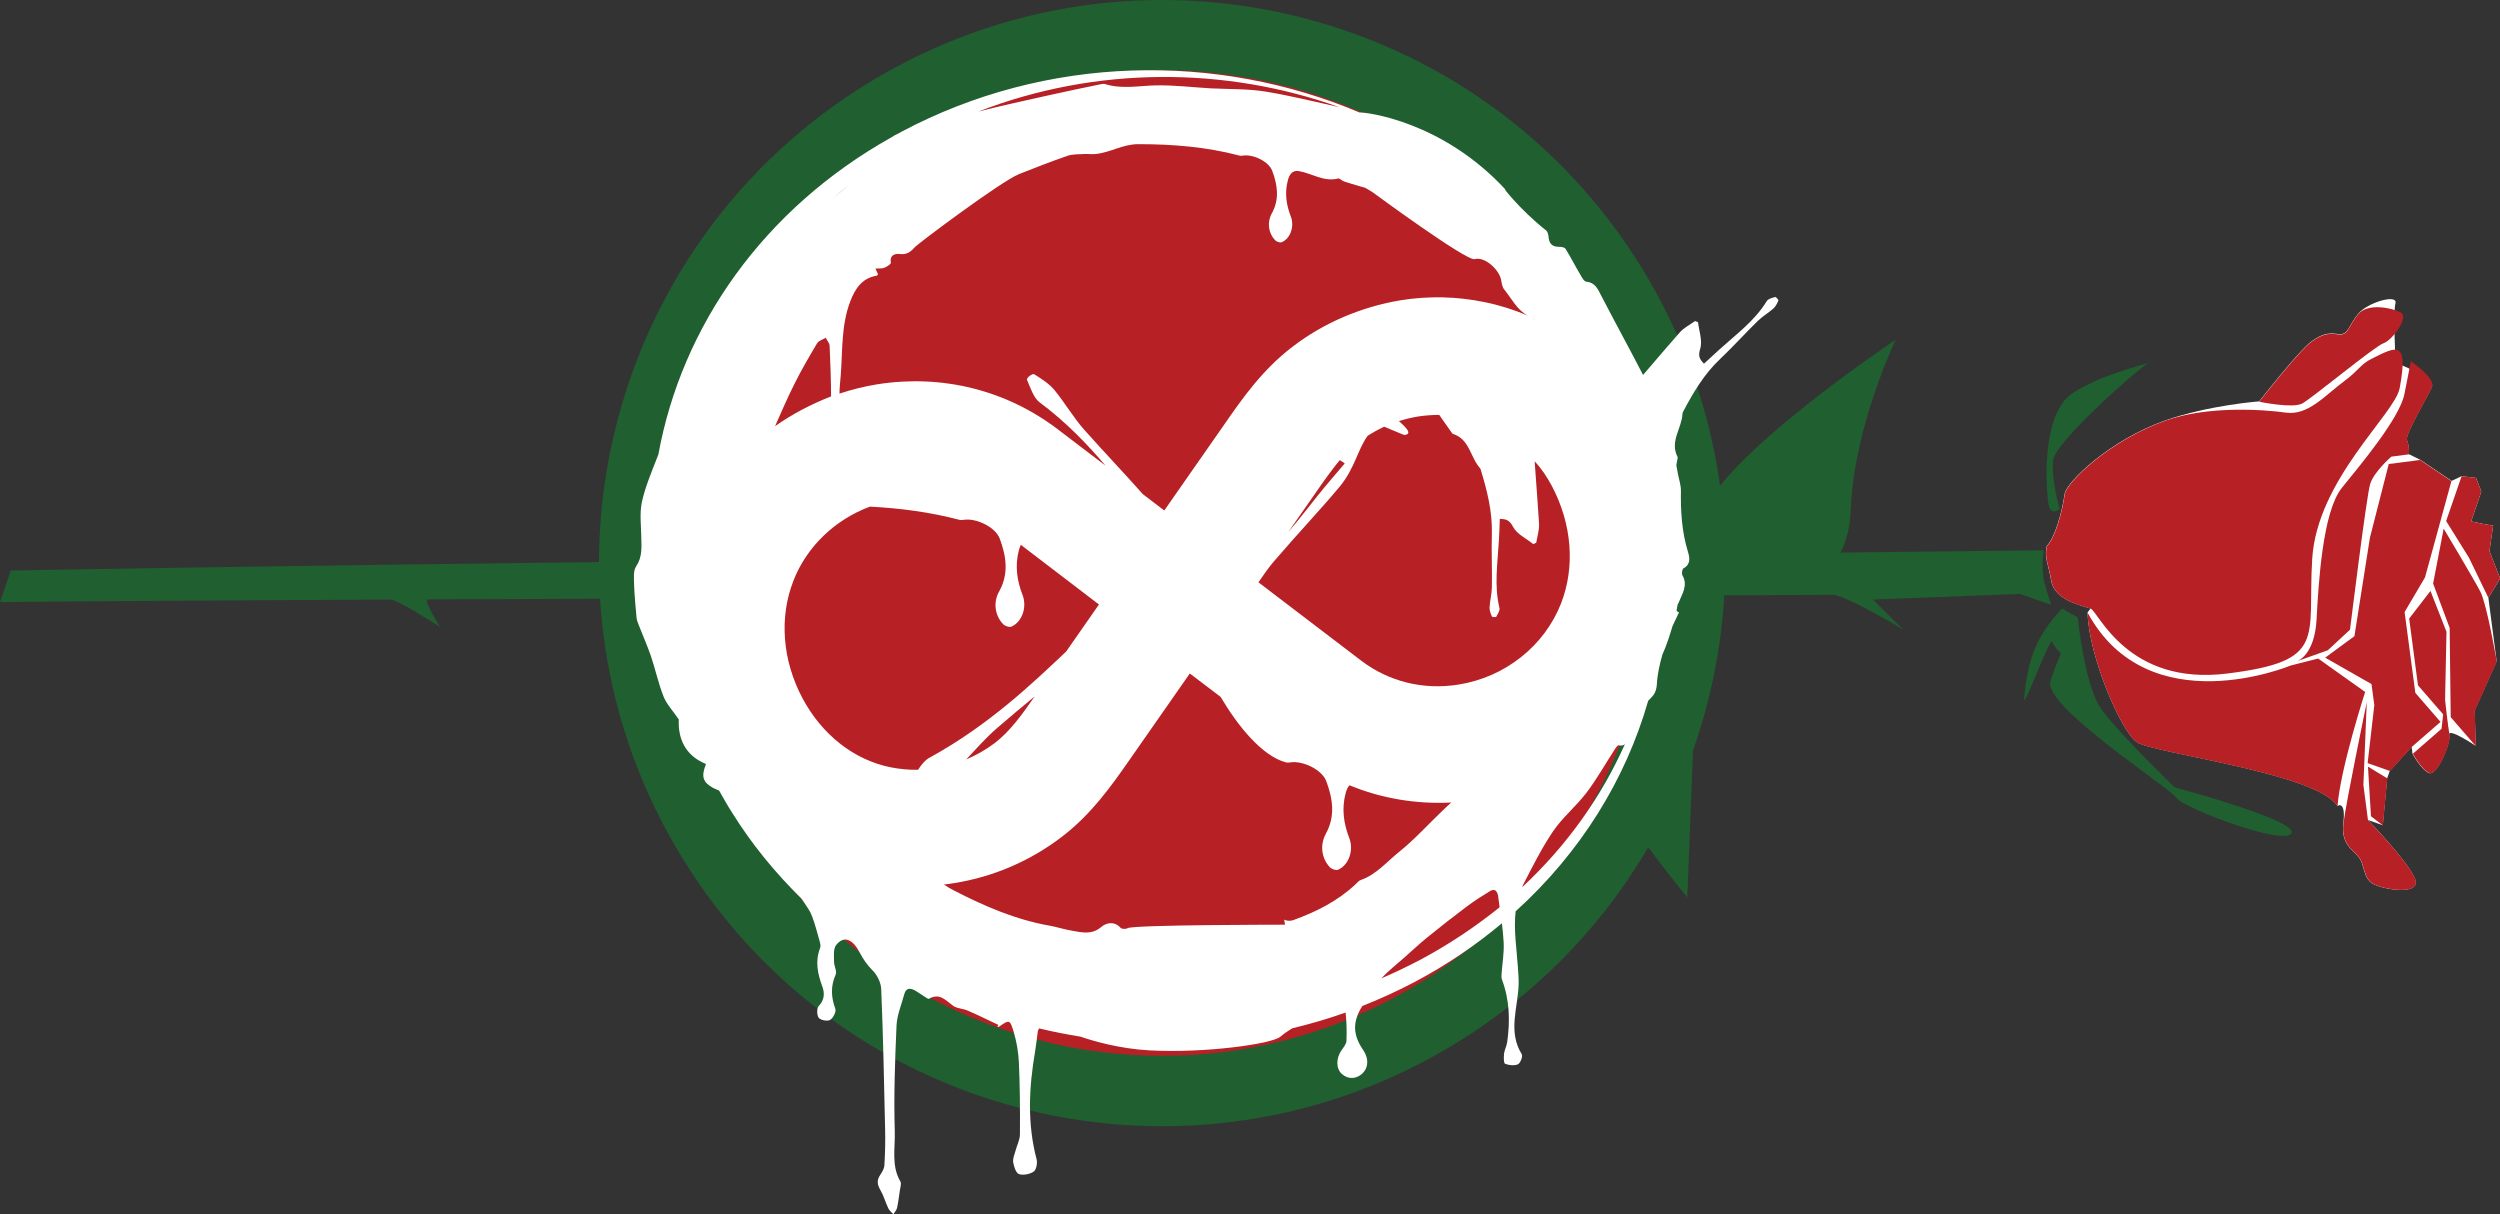<svg id="Calque_1" xmlns="http://www.w3.org/2000/svg" width="142.02" height="68.99" viewBox="0 0 142.02 68.99"><rect x="0" y="0" width="142.02" height="68.99" fill="#333333" stroke="none"/><style><![CDATA[
	.st0{fill:#B72025;}
	.st1{fill:#1F5F30;}
	.st2{fill-rule:evenodd;clip-rule:evenodd;fill:#B72025;}
	.st3{fill-rule:evenodd;clip-rule:evenodd;fill:#1F5F30;}
	.st4{fill:#FFFFFF;}
	.st5{fill-rule:evenodd;clip-rule:evenodd;fill:#FFFFFF;}
]]></style><path class="st4" d="M141.36 33.96l.67-1.1-.61-1.55.21-1.45-.63-.11-.62-.13.58-1.7-.3-.77-.82-.1-.57.27-1.78-1.2-.65-.32s.03-.52-.11-.8c-.13-.28 1.2-2.51 1.42-3.02.23-.51-2.06-1.37-2.06-1.37s-.15-2.82-.01-3.38c.14-.55-1.59-.05-2.12.6-.54.65-.56 1.2-1.06 1.15s-.84-.12-1.57.4c-.73.52-2.99 3.42-2.99 3.42s-2.89.22-5.32 1.08c-3.2 1.13-5.63 3.52-5.73 4.17-.17 1.15-.57 2.51-1.02 2.97-.14.67.06.89.26 2 .21 1.11 1.8 1.39 2.23 1.55l-.17.22c.07 2.5 1.89 6.72 2.79 7.36.9.64 10.26 1.76 11.41 3.64.09-.08.47-.2.33.97s.49 1.48.86 1.92c.37.44.24 1.18.81 1.52.57.34 2.81.71 2.39-.3-.42-1.01-2.67-3.32-2.67-3.32l.85.3.25-2.67.15-.42 1.24-1.37.05.4s.52.96.96 1.1 1.23-1.72 1.13-2.17 1.5.62 1.5.62l-.06-2.02 1.25-2.79-.47-3.6z"/><path class="st2" d="M140.91 33.62c-.38-.73-2.09-3.59-2.09-3.59l-.6 3.12.94 2.52.06 5.07 1.43 1.65-.06-2.02 1.25-2.79c-.01-.02-.56-3.23-.93-3.96zm-5.21-7.26l-1.07 4.19-.88 5.59-1.66 1.22 2.63 1.5.16 1.2-.38 3.29 1.27.45 1.24-1.37 1.63-1.42-1.43-1.65-.61-4.59 1.16-1.97 1.5-5.47-1.78-1.2-1.78.23zm4.55 5.31l1.11 2.29.67-1.1-.61-1.55.21-1.45-.63-.11-.62-.13.58-1.7-.3-.77-.82-.1-.88 2.55 1.29 2.07zm-1.27 4.22l-.91-2.32-1.21 1.57.5 3.79 1.43 1.65-.09.82-1.63 1.42s.52.96.96 1.1 1.23-1.72 1.13-2.17-.26-2-.26-2l.08-3.86zm-7.29 1.52l-1.57.4s-8.07 3.37-11.53-3.01c.07 2.5 1.89 6.72 2.79 7.36.9.64 10.26 1.76 11.41 3.64.16-2.15 1.57-6.49 1.57-6.49l-2.67-1.9zm2.83 9.18l-.26-2 .19-4.69s-1.18 5.69-1.32 6.86.49 1.48.86 1.92c.37.44.24 1.18.81 1.52.57.34 2.81.71 2.39-.3-.42-1-2.67-3.31-2.67-3.31zm.85.3l.25-2.67-1.1-.67.17 2.82.68.52zm-3.77-11.7c-.11 2.04-1.1 2.37-1.1 2.37l1.74-.62 1.26-1.17s.93-7.55 1.14-8.26c.21-.71 1.21-1.57 1.21-1.57l1-.13s.03-.52-.11-.8c-.13-.28 1.2-2.51 1.42-3.02.23-.51-1.21-1.47-1.21-1.47s-.08.5-.36 1.87c-.28 1.37-2.45 3.96-3.55 5.32-1.1 1.35-1.33 5.44-1.44 7.48zm-5.06 3.07c5.68-.71 4.54-1.97 4.81-6.49.27-4.53 4.69-8.23 4.97-9.72.53-2.82-.23-2.35-1.61-1.66-.6.3-.76.68-1.46 1.2-1.18.87-2.12 2.03-3.4 1.85-1.21-.17-4.39-.41-6.82.45-3.2 1.13-5.63 3.52-5.73 4.17-.17 1.15-.57 2.51-1.02 2.97-.14.67.06.89.26 2 .21 1.11 1.8 1.39 2.23 1.55.43.15 2.09 4.4 7.77 3.68zm4.25-15.34c.55-.3 4.14-3.27 4.61-3.42.47-.15 1.49-1.47.98-1.75-.51-.27-1.88-.55-2.42.1s-.56 1.2-1.06 1.15-.84-.12-1.57.4c-.73.52-2.99 3.42-2.99 3.42s1.9.4 2.45.1z"/><path class="st3" d="M123.55 44.73s-3.35-3.22-4.24-4.54c-.89-1.32-1.28-5.12-1.28-5.12l-.88-.5s-.95.9-1.53 2.22c-.49 1.11-.62 2.66-.63 2.92-.02.57 1.47-3.59 1.6-3.24.07.2.3.46.48.66-.23.54-.45 1.11-.59 1.58-.41 1.43 6.79 6.04 7.15 6.61.36.57 6.12 2.75 6.54 2.02s-6.62-2.61-6.62-2.61zm-1.37-24.18c-.02 0-.07.03-.14.07.12-.04.18-.06.14-.07zm-5.17 8.36s-.51-1.71-.37-2.79c.13-1 4.54-4.94 5.4-5.5-.59.18-2.77.72-4.28 1.7-1.84 1.19-1.52 5.46-1.4 6.26.11.81.65.33.65.33zm-.48 5.45s-.19-.5-.39-1.28c-.21-.79-.04-1.82-.04-1.82l-11.54.13c.32-.62.54-1.43.58-2.5.21-4.74 2.55-9.59 2.55-9.59s-12.48 8.3-11.1 11.25c.16.34.31.64.44.92-2.66.03-5.51.06-8.5.1-.29 0 .86-1.78.86-1.78s-2.84 1.81-3.4 1.81c-1 .01-2.57.02-4.53.04 1.27-.96 2.49-2.51 2.2-5.41-.52-5.2-1.69-7.11-1.69-7.11s-9.42 9.97-6.76 12.5l.05.05c-12.04.06-29.55.12-34.62.18-.33 0 .47-2.08.47-2.08s-2.67 2.1-3.27 2.11c-23.32.27-37.23.53-37.23.53L0 34.2s5.25-.06 22.18-.14c.42 0 2.82 1.56 2.82 1.56s-.98-1.56-.7-1.57c13.01-.06 46.59-.13 63.52-.19-.13.16-.26.34-.41.52-2.54 3.31 8.44 16.6 8.44 16.6s.07-1.55.34-8.68c.19-4.93-1.88-7.16-3.44-8.46h1.15c3.8-.02 7.26-.03 10.22-.05.7 0 3.98 1.96 3.98 1.96l-1.7-1.69 8.34-.32 1.79.62z"/><path class="st1" d="M93.31 15.29C84.09.22 64.41-4.51 49.33 4.71c-15.07 9.22-19.82 28.91-10.6 43.98 9.21 15.07 28.9 19.8 43.97 10.58 15.08-9.22 19.82-28.91 10.61-43.98z"/><path class="st0" d="M89.89 17.38C81.83 4.19 64.61.05 51.42 8.12s-17.34 25.3-9.28 38.48c8.06 13.18 25.29 17.33 38.48 9.26 13.18-8.07 17.34-25.3 9.27-38.48z"/><path class="st5" d="M100.85 16.87c-.17.05-.4.1-.48.23-.69 1.13-1.74 1.89-2.69 2.75-.29.26-.58.53-.88.81-.27-.27-.34-.45-.21-.86.13-.45-.07-1-.13-1.5-.06-.02-.12-.04-.17-.06-.3.22-.65.39-.88.66-.7.79-1.38 1.6-2.07 2.4-.78-1.51-1.6-3-2.38-4.51-.2-.38-.34-.74-.85-.79-.13-.01-.26-.27-.36-.44-.28-.47-.53-.97-.82-1.43-.06-.09-.26-.11-.39-.11-.38 0-.54-.2-.57-.56-.01-.13-.05-.3-.14-.37-1.51-1.19-2.66-2.68-2.27-2.28-3.6-3.93-7.95-4.44-8.33-4.42-8.08-3.42-17.76-3.3-26.03 1.1-.07.04-.13.08-.2.11-.15.07-.26.13-.34.19-7.32 4.09-11.94 10.77-13.26 18.03-.04.09-.08.19-.11.28-.31.8-.65 1.6-.83 2.44-.13.63-.04 1.31-.03 1.96.01.58.07 1.13-.29 1.67-.17.25-.13.66-.12 1 .02.64.08 1.27.14 1.91.01.13.06.26.11.39.23.59.49 1.18.7 1.78.26.77.43 1.58.73 2.33.17.42.51.78.86 1.29-.05 1.04.33 2.03 1.52 2.52.01.01.01.02.02.03-.28.7-.17 1.02.41 1.34.11.06.23.1.34.15.24.43.49.87.76 1.29 1.11 1.78 2.43 3.38 3.89 4.82.05.06.1.12.14.19.18.27.38.54.49.84.18.47.3.96.44 1.45.03.11.06.25.02.35-.3.76-.14 1.48.13 2.21.13.36.12.75-.21 1.09-.12.12-.11.53 0 .67s.5.21.65.12c.17-.11.36-.48.29-.64-.24-.66-.27-1.27.02-1.93.09-.19-.09-.48-.09-.73 0-.32-.05-.72.11-.94.45-.59.96-.33 1.34.4.21.4.43.72.75 1.04.26.26.47.7.48 1.06.11 2.64.16 5.27.22 7.91.02.7 0 1.4-.04 2.09-.01.19-.13.38-.24.55-.2.3-.17.54.01.85.19.33.29.7.45 1.04.06.13.19.23.29.34.07-.12.18-.23.21-.36.07-.33.11-.67.16-1 .02-.17.1-.38.03-.5-.53-.9-.29-1.9-.32-2.84-.06-2.01.01-4.02.1-6.03.03-.59.28-1.18.44-1.77.1-.38.35-.36.63-.2.17.1.34.22.51.33.08.05.21.15.26.13.61-.36.96.1 1.38.4.22.16.55.15.82.27.59.25 1.16.54 1.74.81-.02.04-.04.08-.05.11.03 0 .08.01.1-.01.57-.4.61-.41.82.28.17.57.27 1.16.3 1.75.06 1.36.07 2.72.06 4.08 0 .33-.18.65-.26.97-.06.21-.16.44-.12.64.04.24.16.61.33.66.25.08.62 0 .84-.15.14-.1.21-.47.16-.68-.54-2.04-.44-4.08-.09-6.13.06-.37.1-.74.15-1.11.01-.09.04-.15.08-.21.77.19 1.56.34 2.35.47.69.24 2.22.69 3.93.78 3.17.17 6.96-.37 7.43-.78.16-.14.34-.27.52-.38.05-.03.09-.06.14-.09 1.02-.25 2.04-.54 3.04-.9.06.53.07 1.08.05 1.61-.01.18-.16.36-.28.53-.32.46-.32 1.05.02 1.35.34.3.77.3 1.11.02.4-.33.44-.88.1-1.38-.6-.87-.61-1.61-.05-2.5 1.01-.4 2.02-.86 3-1.38 1.81-.96 3.45-2.08 4.93-3.32.04.36.08.73.1 1.09.03.6-.08 1.2-.12 1.8-.01.1-.01.21.02.3.44 1.16.47 2.35.3 3.56-.03.23-.16.45-.18.68-.02.19-.02.52.06.55.22.09.53.12.73.03.14-.06.29-.46.22-.57-.81-1.3-.21-2.66-.18-3.98.01-.31-.02-.63-.04-.94-.07-1.07-.25-2.14-.13-3.2 3.69-3.34 6.25-7.49 7.53-11.96.11-.11.22-.22.31-.34.11-.15.17-.38.18-.57.03-.59.16-1.16.32-1.72.05-.13.11-.25.16-.38.16-.41.29-.83.42-1.25.11-.25.24-.49.36-.76-.08-.03-.12-.07-.14-.11l.06-.32c.02-.05.04-.09.07-.15.19-.47.53-.96.21-1.52-.06-.1-.02-.36.05-.4.43-.23.36-.61.26-.94-.35-1.14-.42-2.3-.4-3.48 0-.32-.11-.63-.17-.95l-.09-.49c.02-.13.04-.26.07-.38.01-.03.01-.07 0-.09-.46-.89.25-1.64.28-2.47 0-.03.02-.06.03-.09.57-1.09 1.2-2.15 2.11-3.01.74-.7 1.42-1.46 2.15-2.17.27-.26.6-.45.88-.7.13-.12.21-.29.28-.46 0-.04-.15-.2-.18-.19zM87.2 18.14c-.08-.04-.16-.07-.24-.1.05.02.1.04.16.06.03 0 .06.02.08.04zm-13.79 1.57c-1.7 1.3-2.83 2.92-3.83 4.36L66.14 29l-1.22-.93c-.96-1.09-2.1-2.28-3.33-3.66-.58-.65-1.05-1.46-1.67-2.23-.3-.37-.75-.66-1.17-.92-.1-.06-.45.21-.41.31.19.45.38 1.03.71 1.28 1.56 1.16 2.77 2.45 3.75 3.6l-2.68-2.04c-2.94-2.25-6.59-3.16-10.28-2.58-.74.12-1.46.3-2.15.53 0-.34.04-.68.07-1.02.11-1.42.02-2.87.55-4.24.27-.7.66-1.3 1.49-1.44.03 0 .05-.04.08-.08-.04-.08-.08-.17-.15-.32.2-.02.37.01.51-.05.15-.06.39-.22.37-.29-.09-.46.28-.52.51-.49.39.05.61-.12.83-.37.19-.22 4.92-3.76 5.94-4.17.91-.36 1.83-.72 2.76-1.04.29-.1.62-.08.94-.1.21-.01.42.02.63 0 .83-.07 1.55-.56 2.44-.56 1.95 0 3.87.15 5.75.65.06.02.13.01.2 0 .58-.09 1.46.33 1.66.86.3.8.43 1.61-.02 2.42-.28.5-.2 1.12.18 1.52.08.09.28.16.38.12.51-.21.73-.92.52-1.46-.26-.66-.36-1.35-.17-2.05.08-.32.25-.6.63-.53.74.13 1.42.63 2.23.42.08-.02.2.12.31.16.41.14 1.23.37 1.23.37l.4.24s5.35 3.94 5.81 3.81c.57-.16 1.4.59 1.51 1.2.03.18.06.39.17.52.42.52.73 1.17 1.34 1.49-.79-.34-1.62-.6-2.47-.77-1.55-.32-3.16-.36-4.77-.1-2.24.38-4.36 1.28-6.14 2.65zm2.98 6.62c-.37.44-.75.87-1.13 1.33-.57.68-1.24 1.59-2.08 2.57l1.57-2.25c.47-.68.91-1.3 1.36-1.84.1.05.18.11.28.19zm-.85 22.93c.1.11.35.2.47.15.63-.27.9-1.13.64-1.8-.32-.82-.44-1.67-.21-2.54.05-.18.11-.34.22-.46 1.82.75 3.78 1.08 5.78.98-.16.15-.32.29-.47.44-.82.78-1.58 1.63-2.46 2.34-.72.57-1.32 1.32-2.23 1.63-.1.04-.18.15-.27.23-1.02.96-2.24 1.57-3.54 2.04-.16.06-.38.05-.52-.03l.05.29s-8.67 0-8.95.2c-.09.06-.33.05-.39-.02-.36-.4-.82-.29-1.1-.05-.54.46-1.1.31-1.67.21-.42-.07-.82-.2-1.24-.28-1.96-.34-3.77-1.13-5.51-2.03-.18-.09-.35-.2-.52-.31.19-.02.38-.05.57-.08 2.23-.35 4.34-1.26 6.13-2.63 1.7-1.3 2.83-2.92 3.83-4.35l3.44-4.93 1.75 1.33c.97 1.64 2.35 3.36 3.71 3.72.08.02.17.01.25 0 .71-.11 1.79.41 2.04 1.06.37.99.53 1.99-.02 2.99-.35.64-.25 1.4.22 1.9zM56.98 35.45c.1.11.35.2.47.15.63-.27.9-1.13.64-1.8-.32-.82-.44-1.67-.21-2.54.03-.11.07-.22.11-.31l4.44 3.39-1.87 2.68c-1.85 1.74-4.34 4.15-7.75 6.02-.25.13-.46.39-.66.69-.52.01-1.04-.04-1.55-.14-2.09-.42-3.91-1.85-5.02-3.94-1.14-2.15-1.32-4.58-.51-6.65.76-1.96 2.37-3.48 4.35-4.22 1.71.09 3.41.31 5.08.75.08.02.17.01.25 0 .71-.11 1.79.41 2.04 1.06.37.99.53 1.99-.02 2.99-.36.61-.26 1.38.21 1.87zm1.8 4.11c-.75 1.08-1.43 2.01-2.27 2.65-.5.38-1.05.69-1.62.93.59-.63 1.14-1.25 1.74-1.77.74-.64 1.46-1.24 2.15-1.81zM44.03 24.21c.36-.81.71-1.63 1.11-2.42.39-.78.83-1.54 1.28-2.29.09-.15.32-.21.49-.31.08.16.22.31.22.47.04.95.08 1.91.08 2.86-1.13.44-2.2 1-3.18 1.69zm3.25-12.91c.33-.29.67-.57 1.02-.85-.34.29-.68.57-1.02.85zm40.89 16.33c1.13 2.15 1.32 4.57.51 6.65-.95 2.42-3.18 4.19-5.83 4.61-2 .32-3.95-.17-5.51-1.35l-5.85-4.46c.29-.42.57-.83.87-1.18 1.41-1.64 2.7-3 3.74-4.25.86-1.03 1.03-2.13 1.6-2.9.3-.19.61-.36.93-.51.4.16 1.11.47 1.14.47.54-.04.02-.5-.3-.79.36-.11.72-.2 1.09-.26.4-.06.8-.09 1.2-.09.24.34.47.68.71 1.01.02.03.04.06.07.07.95.3.98 1.33 1.54 1.95.02.02.03.06.04.09.36 1.18.66 2.37.63 3.63-.03 1.02.02 2.04 0 3.06-.01.37-.11.75-.13 1.12-.01.17.06.36.13.52.02.04.23.05.25.02.08-.16.22-.36.18-.5-.31-1.29-.1-2.57-.03-3.86.02-.39.04-.79.05-1.2.38 0 .56.08.76.46.22.41.75.65 1.14.97l.17-.08c.06-.36.18-.73.16-1.09-.07-1.18-.17-2.35-.25-3.53.38.4.71.89.99 1.42zM76.09 6.09c-1.4-.31-2.8-.66-4.21-.89-1.01-.16-2.05-.13-3.08-.18-1.04-.06-2.09-.19-3.13-.17-.98.02-1.95.23-2.91-.08-.07-.02-.17.01-.25.02-.97.2-1.95.4-2.92.62-1.34.3-2.69.59-4.02.93 6.71-2.6 14.06-2.56 20.52-.25zm4.58 48.44c-.72.38-1.46.73-2.2 1.05.39-.42.85-.78 1.28-1.16.44-.39.87-.79 1.32-1.16.75-.61 1.52-1.21 2.29-1.79.41-.3.84-.58 1.27-.84.31-.19.44.02.48.3.03.2.05.41.08.61-1.37 1.1-2.87 2.11-4.52 2.99zm5.8-4.13c.02-.04.03-.09.05-.13.54-1.04 1.06-2.09 1.71-3.05.54-.79 1.31-1.42 1.89-2.18.6-.79 1.09-1.67 1.63-2.5.05-.08.15-.21.2-.2.18.04.28 0 .36-.07-1.34 3-3.3 5.77-5.84 8.13z"/></svg>